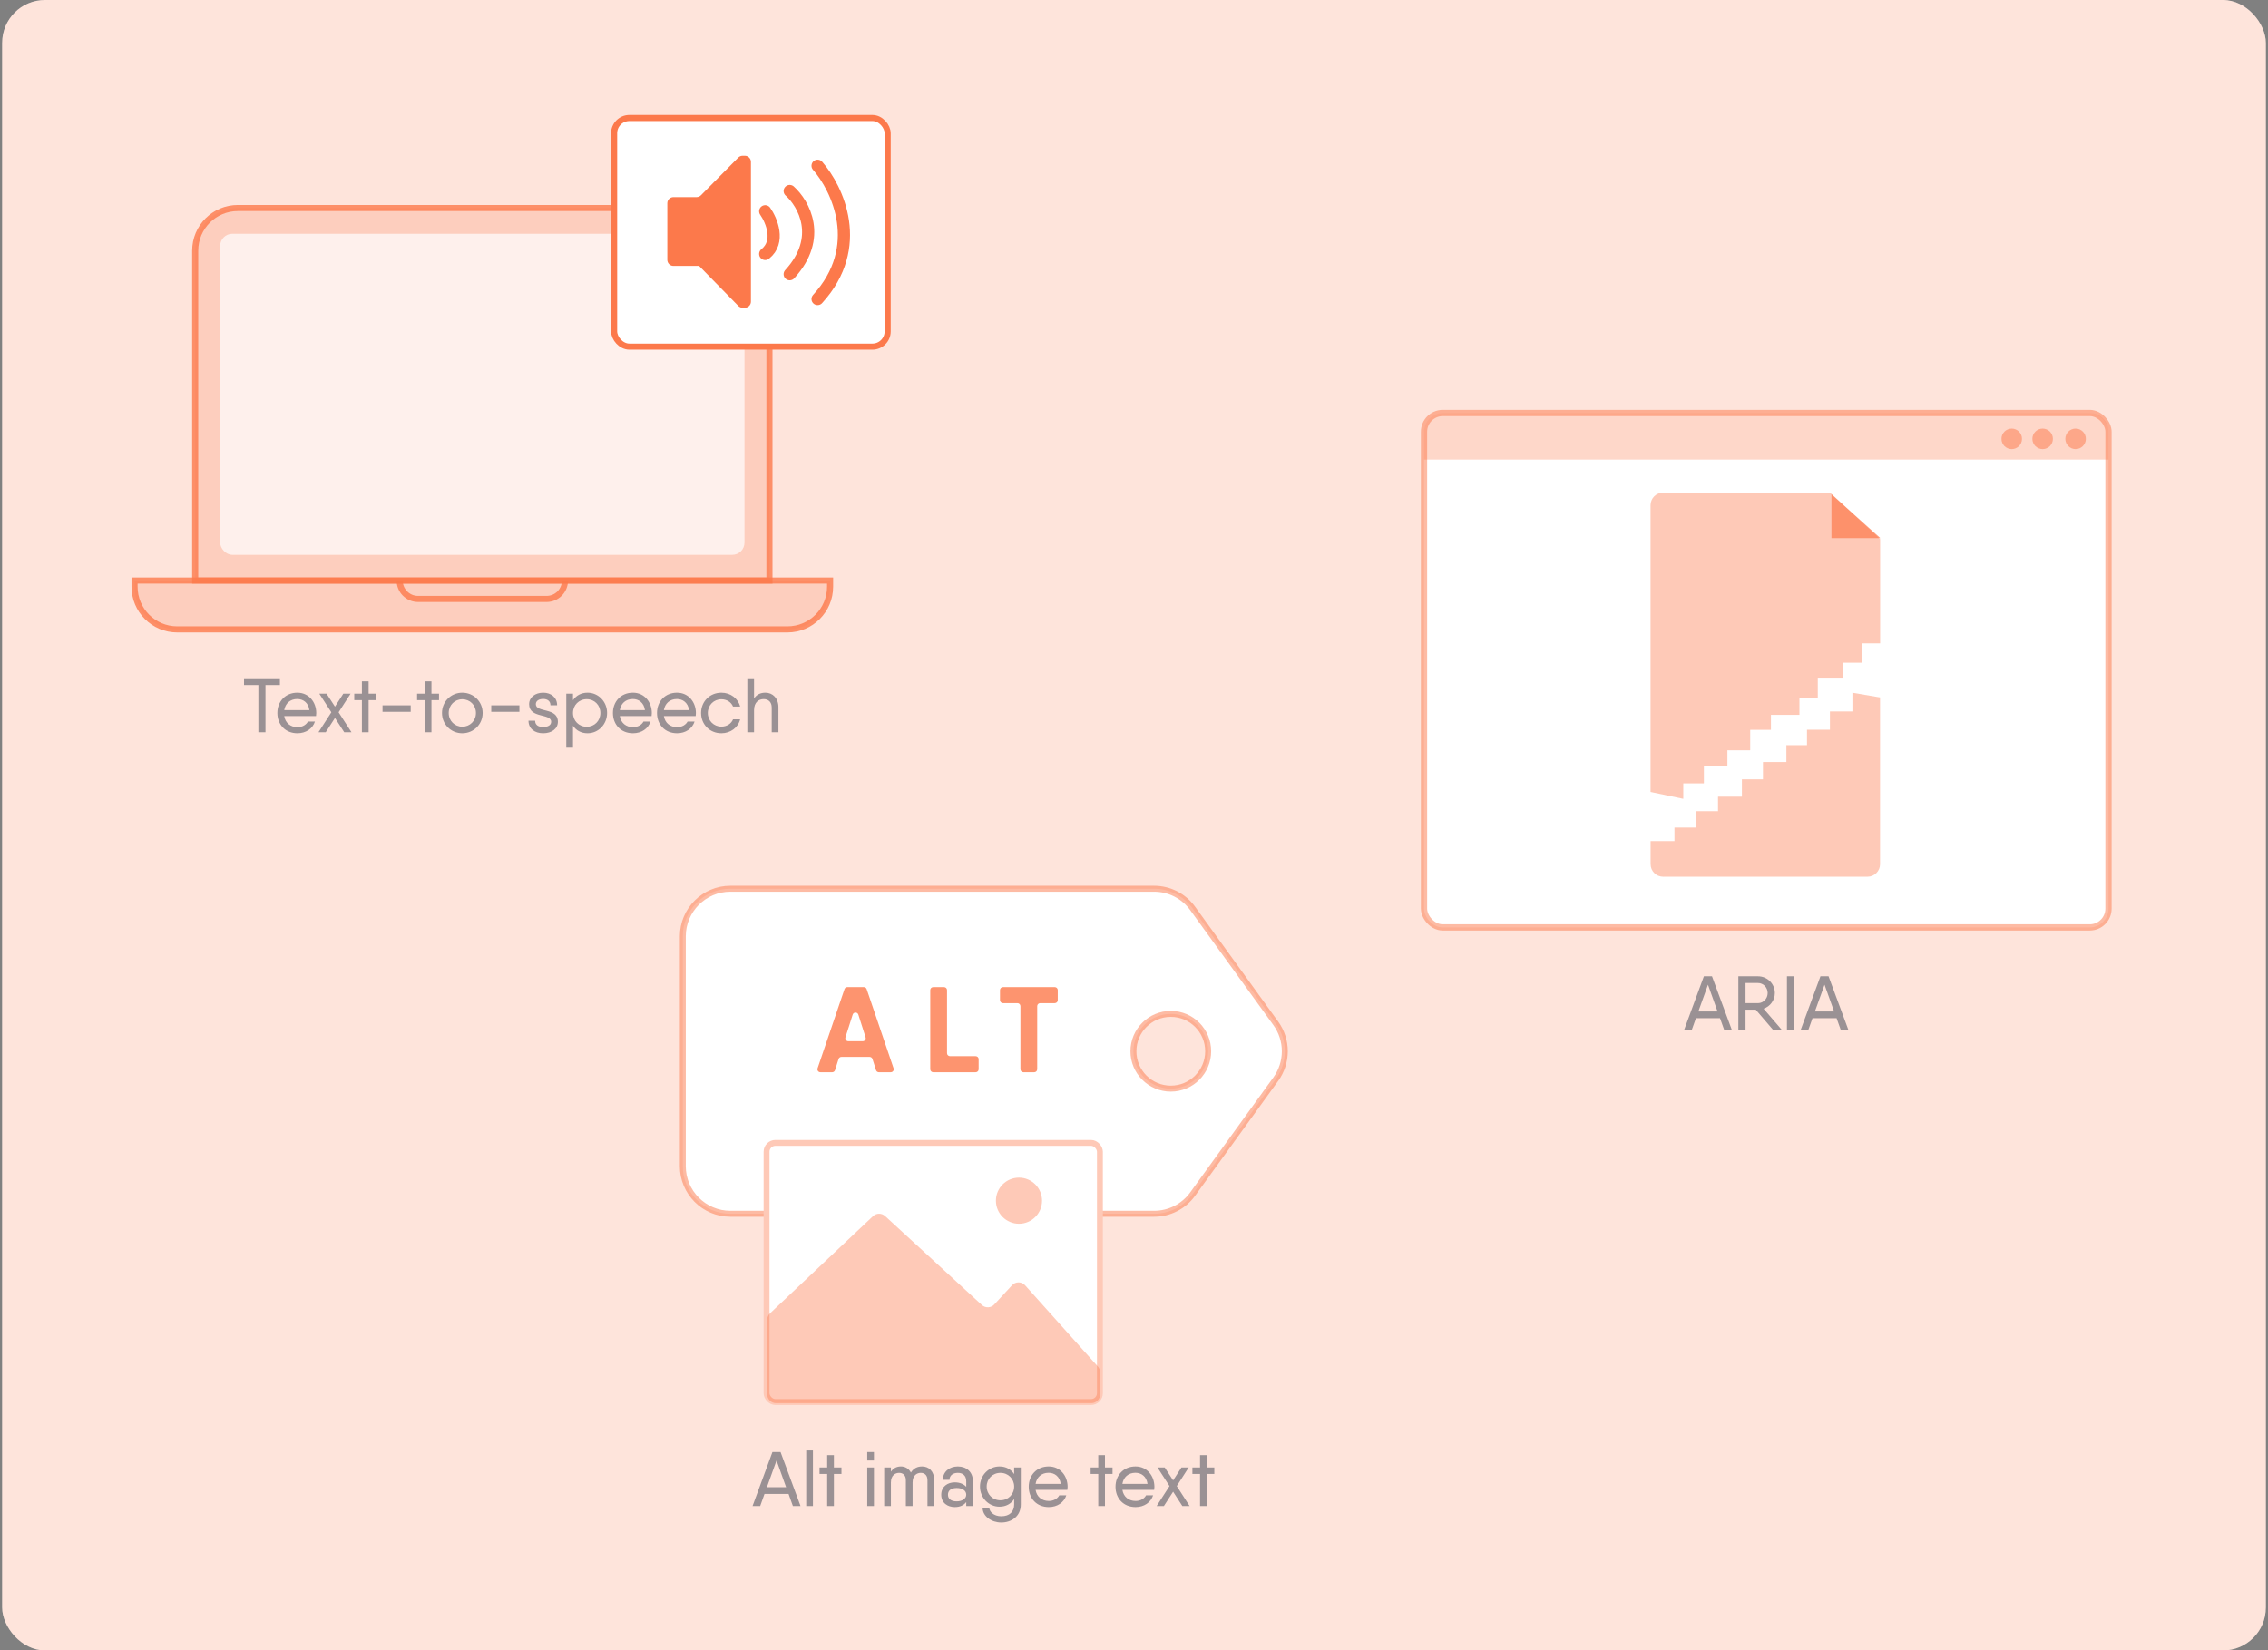 <?xml version="1.0" encoding="UTF-8"?> <svg xmlns="http://www.w3.org/2000/svg" width="529" height="385" viewBox="0 0 529 385" fill="none"><rect x="0" y="0" width="529" height="385" fill="#808080" stroke="none"/><g clip-path="url(#clip0_1123_314)"><rect x="0.5" width="528" height="385" rx="10" fill="white"></rect><rect opacity="0.2" x="0.5" width="528" height="385.113" rx="10" fill="#FC794B"></rect><path opacity="0.5" d="M65.288 158.222V159.806H61.923V170.819H60.268V159.806H56.921V158.222H61.923H65.288ZM66.298 167.04C66.568 168.695 67.792 169.631 69.393 169.631C70.545 169.631 71.445 169.055 71.823 168.318H73.46C72.938 169.955 71.373 171.053 69.375 171.053C66.55 171.053 64.697 169.019 64.697 166.32C64.697 163.657 66.55 161.587 69.357 161.587C72.074 161.587 73.766 163.819 73.766 166.338C73.766 166.572 73.748 166.806 73.712 167.04H66.298ZM66.298 165.654H72.164C71.93 163.891 70.689 163.063 69.339 163.063C67.666 163.063 66.55 164.107 66.298 165.654ZM81.984 170.819H80.292L78.133 167.472L75.973 170.819H74.282L77.287 166.158L74.48 161.821H76.171L78.133 164.845L80.076 161.821H81.768L78.978 166.158L81.984 170.819ZM87.741 161.821V163.333H85.978V170.819H84.412V163.333H82.631V161.821H84.412V158.942H85.978V161.821H87.741ZM89.227 166.05V164.539H95.795V166.05H89.227ZM102.397 161.821V163.333H100.634V170.819H99.068V163.333H97.287V161.821H99.068V158.942H100.634V161.821H102.397ZM107.827 171.053C105.199 171.053 103.094 168.983 103.094 166.32C103.094 163.657 105.199 161.587 107.827 161.587C110.454 161.587 112.577 163.657 112.577 166.32C112.577 168.983 110.454 171.053 107.827 171.053ZM107.827 169.523C109.626 169.523 111.012 168.138 111.012 166.32C111.012 164.503 109.626 163.117 107.827 163.117C106.045 163.117 104.659 164.503 104.659 166.32C104.659 168.138 106.045 169.523 107.827 169.523ZM114.585 166.05V164.539H121.153V166.05H114.585ZM124.98 164.269C124.98 166.302 130.126 164.97 130.126 168.372C130.126 169.991 128.687 171.053 126.689 171.053C124.71 171.053 123.27 169.973 123.27 168.12H124.818C124.818 169.199 125.663 169.595 126.689 169.595C127.733 169.595 128.561 169.217 128.561 168.372C128.561 166.338 123.414 167.652 123.414 164.269C123.414 162.649 124.854 161.587 126.689 161.587C128.507 161.587 129.946 162.667 129.946 164.521H128.399C128.399 163.441 127.553 163.045 126.689 163.045C125.807 163.045 124.98 163.423 124.98 164.269ZM137.051 161.587C139.552 161.587 141.603 163.657 141.603 166.32C141.603 168.983 139.552 171.053 137.051 171.053C135.521 171.053 134.369 170.369 133.649 169.289V174.418H132.084V161.821H133.649V163.351C134.369 162.271 135.521 161.587 137.051 161.587ZM136.853 169.541C138.652 169.541 140.038 168.156 140.038 166.32C140.038 164.485 138.652 163.099 136.853 163.099C135.035 163.099 133.649 164.485 133.649 166.32C133.649 168.156 135.035 169.541 136.853 169.541ZM144.569 167.04C144.839 168.695 146.063 169.631 147.664 169.631C148.816 169.631 149.716 169.055 150.093 168.318H151.731C151.209 169.955 149.644 171.053 147.646 171.053C144.821 171.053 142.967 169.019 142.967 166.32C142.967 163.657 144.821 161.587 147.628 161.587C150.345 161.587 152.037 163.819 152.037 166.338C152.037 166.572 152.019 166.806 151.983 167.04H144.569ZM144.569 165.654H150.435C150.201 163.891 148.96 163.063 147.61 163.063C145.937 163.063 144.821 164.107 144.569 165.654ZM154.849 167.04C155.119 168.695 156.343 169.631 157.944 169.631C159.096 169.631 159.996 169.055 160.374 168.318H162.011C161.489 169.955 159.924 171.053 157.926 171.053C155.101 171.053 153.248 169.019 153.248 166.32C153.248 163.657 155.101 161.587 157.908 161.587C160.626 161.587 162.317 163.819 162.317 166.338C162.317 166.572 162.299 166.806 162.263 167.04H154.849ZM154.849 165.654H160.716C160.482 163.891 159.24 163.063 157.89 163.063C156.217 163.063 155.101 164.107 154.849 165.654ZM172.634 167.796C172.166 169.721 170.384 171.053 168.261 171.053C165.544 171.053 163.528 168.983 163.528 166.32C163.528 163.657 165.544 161.587 168.261 161.587C170.384 161.587 172.148 162.919 172.634 164.827H170.978C170.564 163.801 169.52 163.117 168.261 163.117C166.479 163.117 165.094 164.503 165.094 166.32C165.094 168.12 166.479 169.505 168.261 169.505C169.52 169.505 170.582 168.821 170.978 167.796H172.634ZM178.541 161.587C180.215 161.587 181.564 162.865 181.564 164.97V170.819H179.999V165.042C179.999 163.747 179.207 163.081 178.127 163.081C177.012 163.081 175.878 163.765 175.878 165.69V170.819H174.312V158.222H175.878V162.937C176.526 161.947 177.461 161.587 178.541 161.587Z" fill="#363E4E"></path><path opacity="0.5" d="M402.194 240.34L401.186 237.515H395.571L394.564 240.34H392.782L397.425 227.744H399.314L403.975 240.34H402.194ZM396.129 235.95H400.61L398.379 229.705L396.129 235.95ZM413.651 240.34L409.512 235.518H407.137V240.34H405.463V227.744H407.137H410.052C412.211 227.744 413.975 229.489 413.975 231.649C413.975 233.322 412.877 234.78 411.348 235.302L415.684 240.34H413.651ZM407.137 229.309V234.006H410.052C411.294 234.006 412.301 232.944 412.301 231.649C412.301 230.353 411.294 229.309 410.052 229.309H407.137ZM416.798 227.744H418.471V240.34H416.798V227.744ZM429.379 240.34L428.372 237.515H422.757L421.749 240.34H419.968L424.611 227.744H426.5L431.161 240.34H429.379ZM423.315 235.95H427.796L425.564 229.705L423.315 235.95Z" fill="#363E4E"></path><path opacity="0.5" d="M184.938 351.319L183.93 348.494H178.316L177.308 351.319H175.526L180.169 338.723H182.058L186.719 351.319H184.938ZM178.873 346.929H183.354L181.123 340.684L178.873 346.929ZM188.045 351.319V338.363H189.611V351.319H188.045ZM196.264 342.322V343.833H194.501V351.319H192.935V343.833H191.154V342.322H192.935V339.443H194.501V342.322H196.264ZM202.28 340.702V338.723H203.845V340.702H202.28ZM202.28 351.319V342.322H203.845V351.319H202.28ZM215.069 342.088C216.635 342.088 217.894 343.186 217.894 345.255V351.319H216.329V345.309C216.329 344.067 215.591 343.582 214.763 343.582C213.953 343.582 212.856 344.085 212.856 345.831V351.319H211.29V345.309C211.29 344.067 210.552 343.582 209.707 343.582C208.897 343.582 207.799 344.085 207.799 345.831V351.319H206.234V342.322H207.799V343.312C208.411 342.412 209.257 342.088 210.138 342.088C211.092 342.088 211.974 342.574 212.46 343.51C213.126 342.466 214.043 342.088 215.069 342.088ZM223.411 342.088C225.427 342.088 226.92 343.348 226.92 345.507V351.319H225.373V350.384C224.779 351.175 223.843 351.553 222.691 351.553C221.054 351.553 219.542 350.6 219.542 348.674C219.542 346.749 221.054 345.795 222.691 345.795C223.843 345.795 224.779 346.173 225.373 346.839V345.561C225.373 344.121 224.473 343.582 223.411 343.582C222.367 343.582 221.468 344.121 221.468 345.201H219.92C219.92 343.348 221.414 342.088 223.411 342.088ZM223.141 350.222C224.455 350.222 225.373 349.574 225.373 348.674C225.373 347.702 224.455 347.109 223.141 347.109C221.738 347.109 221.108 347.774 221.108 348.674C221.108 349.574 221.738 350.222 223.141 350.222ZM236.547 342.322H238.094V350.941C238.094 353.749 235.899 355.152 233.541 355.152C231.31 355.152 229.187 353.749 229.187 351.697H230.752C230.752 352.597 231.76 353.695 233.541 353.695C235.485 353.695 236.547 352.633 236.547 350.941V349.682C235.827 350.761 234.657 351.463 233.128 351.463C230.626 351.463 228.575 349.394 228.575 346.767C228.575 344.157 230.626 342.088 233.128 342.088C234.657 342.088 235.827 342.79 236.547 343.869V342.322ZM233.344 349.97C235.161 349.97 236.547 348.584 236.547 346.767C236.547 344.967 235.161 343.582 233.344 343.582C231.526 343.582 230.14 344.967 230.14 346.767C230.14 348.584 231.526 349.97 233.344 349.97ZM241.546 347.54C241.816 349.196 243.04 350.132 244.641 350.132C245.793 350.132 246.693 349.556 247.071 348.818H248.708C248.186 350.456 246.621 351.553 244.623 351.553C241.798 351.553 239.945 349.52 239.945 346.821C239.945 344.157 241.798 342.088 244.605 342.088C247.323 342.088 249.014 344.319 249.014 346.839C249.014 347.073 248.996 347.306 248.96 347.54H241.546ZM241.546 346.155H247.413C247.179 344.391 245.937 343.564 244.587 343.564C242.914 343.564 241.798 344.607 241.546 346.155ZM259.492 342.322V343.833H257.729V351.319H256.163V343.833H254.382V342.322H256.163V339.443H257.729V342.322H259.492ZM261.791 347.54C262.061 349.196 263.284 350.132 264.886 350.132C266.037 350.132 266.937 349.556 267.315 348.818H268.953C268.431 350.456 266.865 351.553 264.868 351.553C262.043 351.553 260.189 349.52 260.189 346.821C260.189 344.157 262.043 342.088 264.85 342.088C267.567 342.088 269.259 344.319 269.259 346.839C269.259 347.073 269.241 347.306 269.205 347.54H261.791ZM261.791 346.155H267.657C267.423 344.391 266.181 343.564 264.832 343.564C263.158 343.564 262.043 344.607 261.791 346.155ZM277.476 351.319H275.785L273.625 347.972L271.466 351.319H269.774L272.779 346.659L269.972 342.322H271.664L273.625 345.345L275.569 342.322H277.26L274.471 346.659L277.476 351.319ZM283.234 342.322V343.833H281.47V351.319H279.905V343.833H278.123V342.322H279.905V339.443H281.47V342.322H283.234Z" fill="#363E4E"></path><path d="M45.531 58.476C45.531 52.981 49.986 48.526 55.481 48.526H169.519C175.014 48.526 179.469 52.981 179.469 58.476V135.427H45.531V58.476Z" fill="#FC794B" fill-opacity="0.2" stroke="#FC794B" stroke-opacity="0.8" stroke-width="1.421"></path><rect x="51.355" y="54.531" width="122.294" height="74.892" rx="2.843" fill="white" fill-opacity="0.7"></rect><path d="M193.613 136.869C193.613 142.364 189.158 146.819 183.663 146.819H41.335C35.84 146.819 31.385 142.364 31.385 136.869V135.428H193.613V136.869Z" fill="#FC794B" fill-opacity="0.2" stroke="#FC794B" stroke-opacity="0.8" stroke-width="1.421"></path><path d="M93.223 135.427V135.427C93.223 137.799 95.146 139.722 97.517 139.722H127.487C129.859 139.722 131.781 137.799 131.781 135.427V135.427" stroke="#FC794B" stroke-opacity="0.8" stroke-width="1.421"></path><rect x="143.246" y="27.53" width="63.799" height="53.328" rx="3.554" fill="white" stroke="#FC794B" stroke-width="1.421"></rect><path d="M178.48 49.286C179.97 51.419 182.057 56.397 178.48 59.241" stroke="#FC794B" stroke-width="2.843" stroke-linecap="round" stroke-linejoin="round"></path><path d="M184.195 44.562C187.446 47.474 191.997 55.432 184.195 63.964" stroke="#FC794B" stroke-width="2.843" stroke-linecap="round" stroke-linejoin="round"></path><path d="M190.695 38.671C195.334 43.954 201.828 57.566 190.695 69.755" stroke="#FC794B" stroke-width="2.843" stroke-linecap="round" stroke-linejoin="round"></path><path fill-rule="evenodd" clip-rule="evenodd" d="M163.064 62.036C163.064 62.035 163.063 62.033 163.062 62.033H157.074C156.289 62.033 155.652 61.397 155.652 60.612V47.405C155.652 46.62 156.289 45.984 157.074 45.984H162.475C162.855 45.984 163.219 45.832 163.486 45.562L172.199 36.757C172.466 36.487 172.83 36.335 173.209 36.335H173.729C174.514 36.335 175.151 36.971 175.151 37.756V70.365C175.151 71.15 174.514 71.786 173.729 71.786H173.214C172.832 71.786 172.466 71.632 172.198 71.359L163.065 62.038C163.065 62.038 163.064 62.037 163.064 62.036V62.036Z" fill="#FC794B"></path><rect x="332.148" y="96.34" width="159.646" height="120" rx="4.372" fill="white" stroke="#FC794B" stroke-opacity="0.5" stroke-width="1.457"></rect><path d="M332.148 100.712C332.148 98.298 334.106 96.34 336.52 96.34H487.422C489.837 96.34 491.794 98.298 491.794 100.712V107.215H332.148V100.712Z" fill="#FC794B" fill-opacity="0.3"></path><circle cx="469.223" cy="102.377" r="2.394" fill="#FC794B" fill-opacity="0.5"></circle><circle cx="476.434" cy="102.377" r="2.394" fill="#FC794B" fill-opacity="0.5"></circle><circle cx="484.121" cy="102.377" r="2.394" fill="#FC794B" fill-opacity="0.5"></circle><path d="M438.51 201.6V162.687L432.066 161.595V165.963H426.824V170.223H421.472V173.827H416.667V177.758H411.206V181.799H406.292V185.84H400.722V189.226H395.589V193.048H390.565V196.215H384.996V201.6C384.996 203.21 386.301 204.515 387.911 204.515H435.595C437.205 204.515 438.51 203.21 438.51 201.6Z" fill="#FC794B" fill-opacity="0.4"></path><path d="M384.984 117.843V184.737L392.62 186.345V182.743H397.421V178.799H402.909V175.026H408.225V170.248H413.064V166.756H419.711V162.813H423.991V158.082H429.849V154.59H434.355V150.079H438.531V125.77L426.869 114.929H387.899C386.289 114.929 384.984 116.234 384.984 117.843Z" fill="#FC794B" fill-opacity="0.4"></path><path d="M427.18 125.53V115.314L438.581 125.53H427.18Z" fill="#FC794B" fill-opacity="0.7"></path><path fill-rule="evenodd" clip-rule="evenodd" d="M170.37 207.319C164.237 207.319 159.266 212.291 159.266 218.424V272.036C159.266 278.169 164.237 283.141 170.37 283.141H269.186C272.749 283.141 276.096 281.431 278.184 278.544L297.57 251.738C300.379 247.854 300.379 242.606 297.57 238.723L278.184 211.917C276.096 209.029 272.749 207.319 269.186 207.319H170.37ZM273.083 253.946C277.897 253.946 281.799 250.044 281.799 245.23C281.799 240.416 277.897 236.514 273.083 236.514C268.269 236.514 264.367 240.416 264.367 245.23C264.367 250.044 268.269 253.946 273.083 253.946Z" fill="white"></path><path d="M278.184 278.544L278.747 278.95L278.747 278.95L278.184 278.544ZM297.57 251.738L298.133 252.144L298.133 252.144L297.57 251.738ZM297.57 238.723L297.008 239.129L297.008 239.129L297.57 238.723ZM278.184 211.917L277.622 212.323L277.622 212.323L278.184 211.917ZM159.96 218.424C159.96 212.674 164.621 208.013 170.37 208.013V206.625C163.854 206.625 158.572 211.908 158.572 218.424H159.96ZM159.96 272.036V218.424H158.572V272.036H159.96ZM170.37 282.447C164.621 282.447 159.96 277.786 159.96 272.036H158.572C158.572 278.552 163.854 283.835 170.37 283.835V282.447ZM269.186 282.447H170.37V283.835H269.186V282.447ZM277.622 278.137C275.664 280.844 272.526 282.447 269.186 282.447V283.835C272.972 283.835 276.528 282.018 278.747 278.95L277.622 278.137ZM297.008 251.331L277.622 278.137L278.747 278.95L298.133 252.144L297.008 251.331ZM297.008 239.129C299.641 242.77 299.641 247.69 297.008 251.331L298.133 252.144C301.117 248.018 301.117 242.442 298.133 238.316L297.008 239.129ZM277.622 212.323L297.008 239.129L298.133 238.316L278.747 211.51L277.622 212.323ZM269.186 208.013C272.526 208.013 275.664 209.616 277.622 212.323L278.747 211.51C276.528 208.442 272.972 206.625 269.186 206.625V208.013ZM170.37 208.013H269.186V206.625H170.37V208.013ZM281.105 245.23C281.105 249.66 277.513 253.252 273.083 253.252V254.64C278.28 254.64 282.493 250.427 282.493 245.23H281.105ZM273.083 237.208C277.513 237.208 281.105 240.8 281.105 245.23H282.493C282.493 240.033 278.28 235.82 273.083 235.82V237.208ZM265.061 245.23C265.061 240.8 268.653 237.208 273.083 237.208V235.82C267.886 235.82 263.673 240.033 263.673 245.23H265.061ZM273.083 253.252C268.653 253.252 265.061 249.66 265.061 245.23H263.673C263.673 250.427 267.886 254.64 273.083 254.64V253.252Z" fill="#FC794B" fill-opacity="0.5"></path><rect x="178.797" y="266.607" width="77.753" height="60.451" rx="2.06" fill="white" stroke="#FEC9B7" stroke-width="1.374"></rect><path d="M203.633 283.692L179.592 306.374C179.179 306.763 178.945 307.306 178.945 307.873V325.259C178.945 326.397 179.868 327.319 181.006 327.319H254.543C255.681 327.319 256.603 326.397 256.603 325.259V320.15C256.603 319.642 256.416 319.153 256.077 318.775L239.106 299.83C238.295 298.925 236.881 298.914 236.057 299.807L231.915 304.294C231.145 305.129 229.843 305.183 229.007 304.414L206.441 283.673C205.645 282.942 204.419 282.95 203.633 283.692Z" fill="#FC794B" fill-opacity="0.4"></path><ellipse cx="237.672" cy="280.091" rx="5.379" ry="5.379" fill="#FEC9B7"></ellipse><g opacity="0.8"><path d="M204.988 250.122C204.685 250.122 204.418 249.927 204.326 249.638L203.499 247.032C203.408 246.744 203.14 246.548 202.838 246.548H196.252C195.949 246.548 195.682 246.744 195.59 247.032L194.763 249.638C194.671 249.927 194.404 250.122 194.101 250.122H191.352C190.876 250.122 190.542 249.655 190.695 249.205L196.974 230.738C197.069 230.456 197.333 230.267 197.631 230.267H201.487C201.784 230.267 202.048 230.456 202.144 230.738L208.423 249.205C208.576 249.655 208.241 250.122 207.766 250.122H204.988ZM197.195 241.985C197.052 242.432 197.386 242.889 197.856 242.889H201.233C201.703 242.889 202.037 242.432 201.894 241.985L200.206 236.683C200.001 236.039 199.089 236.039 198.883 236.683L197.195 241.985Z" fill="#FC794B"></path><path d="M220.89 245.684C220.89 246.067 221.201 246.378 221.584 246.378H227.571C227.954 246.378 228.265 246.689 228.265 247.072V249.428C228.265 249.812 227.954 250.122 227.571 250.122H217.67C217.287 250.122 216.976 249.812 216.976 249.428V230.961C216.976 230.578 217.287 230.267 217.67 230.267H220.196C220.579 230.267 220.89 230.578 220.89 230.961V245.684Z" fill="#FC794B"></path><path d="M246.023 230.267C246.407 230.267 246.717 230.578 246.717 230.961V233.317C246.717 233.7 246.407 234.011 246.023 234.011H242.618C242.234 234.011 241.924 234.322 241.924 234.705V249.428C241.924 249.812 241.613 250.122 241.23 250.122H238.703C238.32 250.122 238.009 249.812 238.009 249.428V234.705C238.009 234.322 237.699 234.011 237.315 234.011H233.938C233.555 234.011 233.244 233.7 233.244 233.317V230.961C233.244 230.578 233.555 230.267 233.938 230.267H241.924H246.023Z" fill="#FC794B"></path></g></g><defs><clipPath id="clip0_1123_314"><rect x="0.5" width="528" height="385" rx="10" fill="white"></rect></clipPath></defs></svg> 